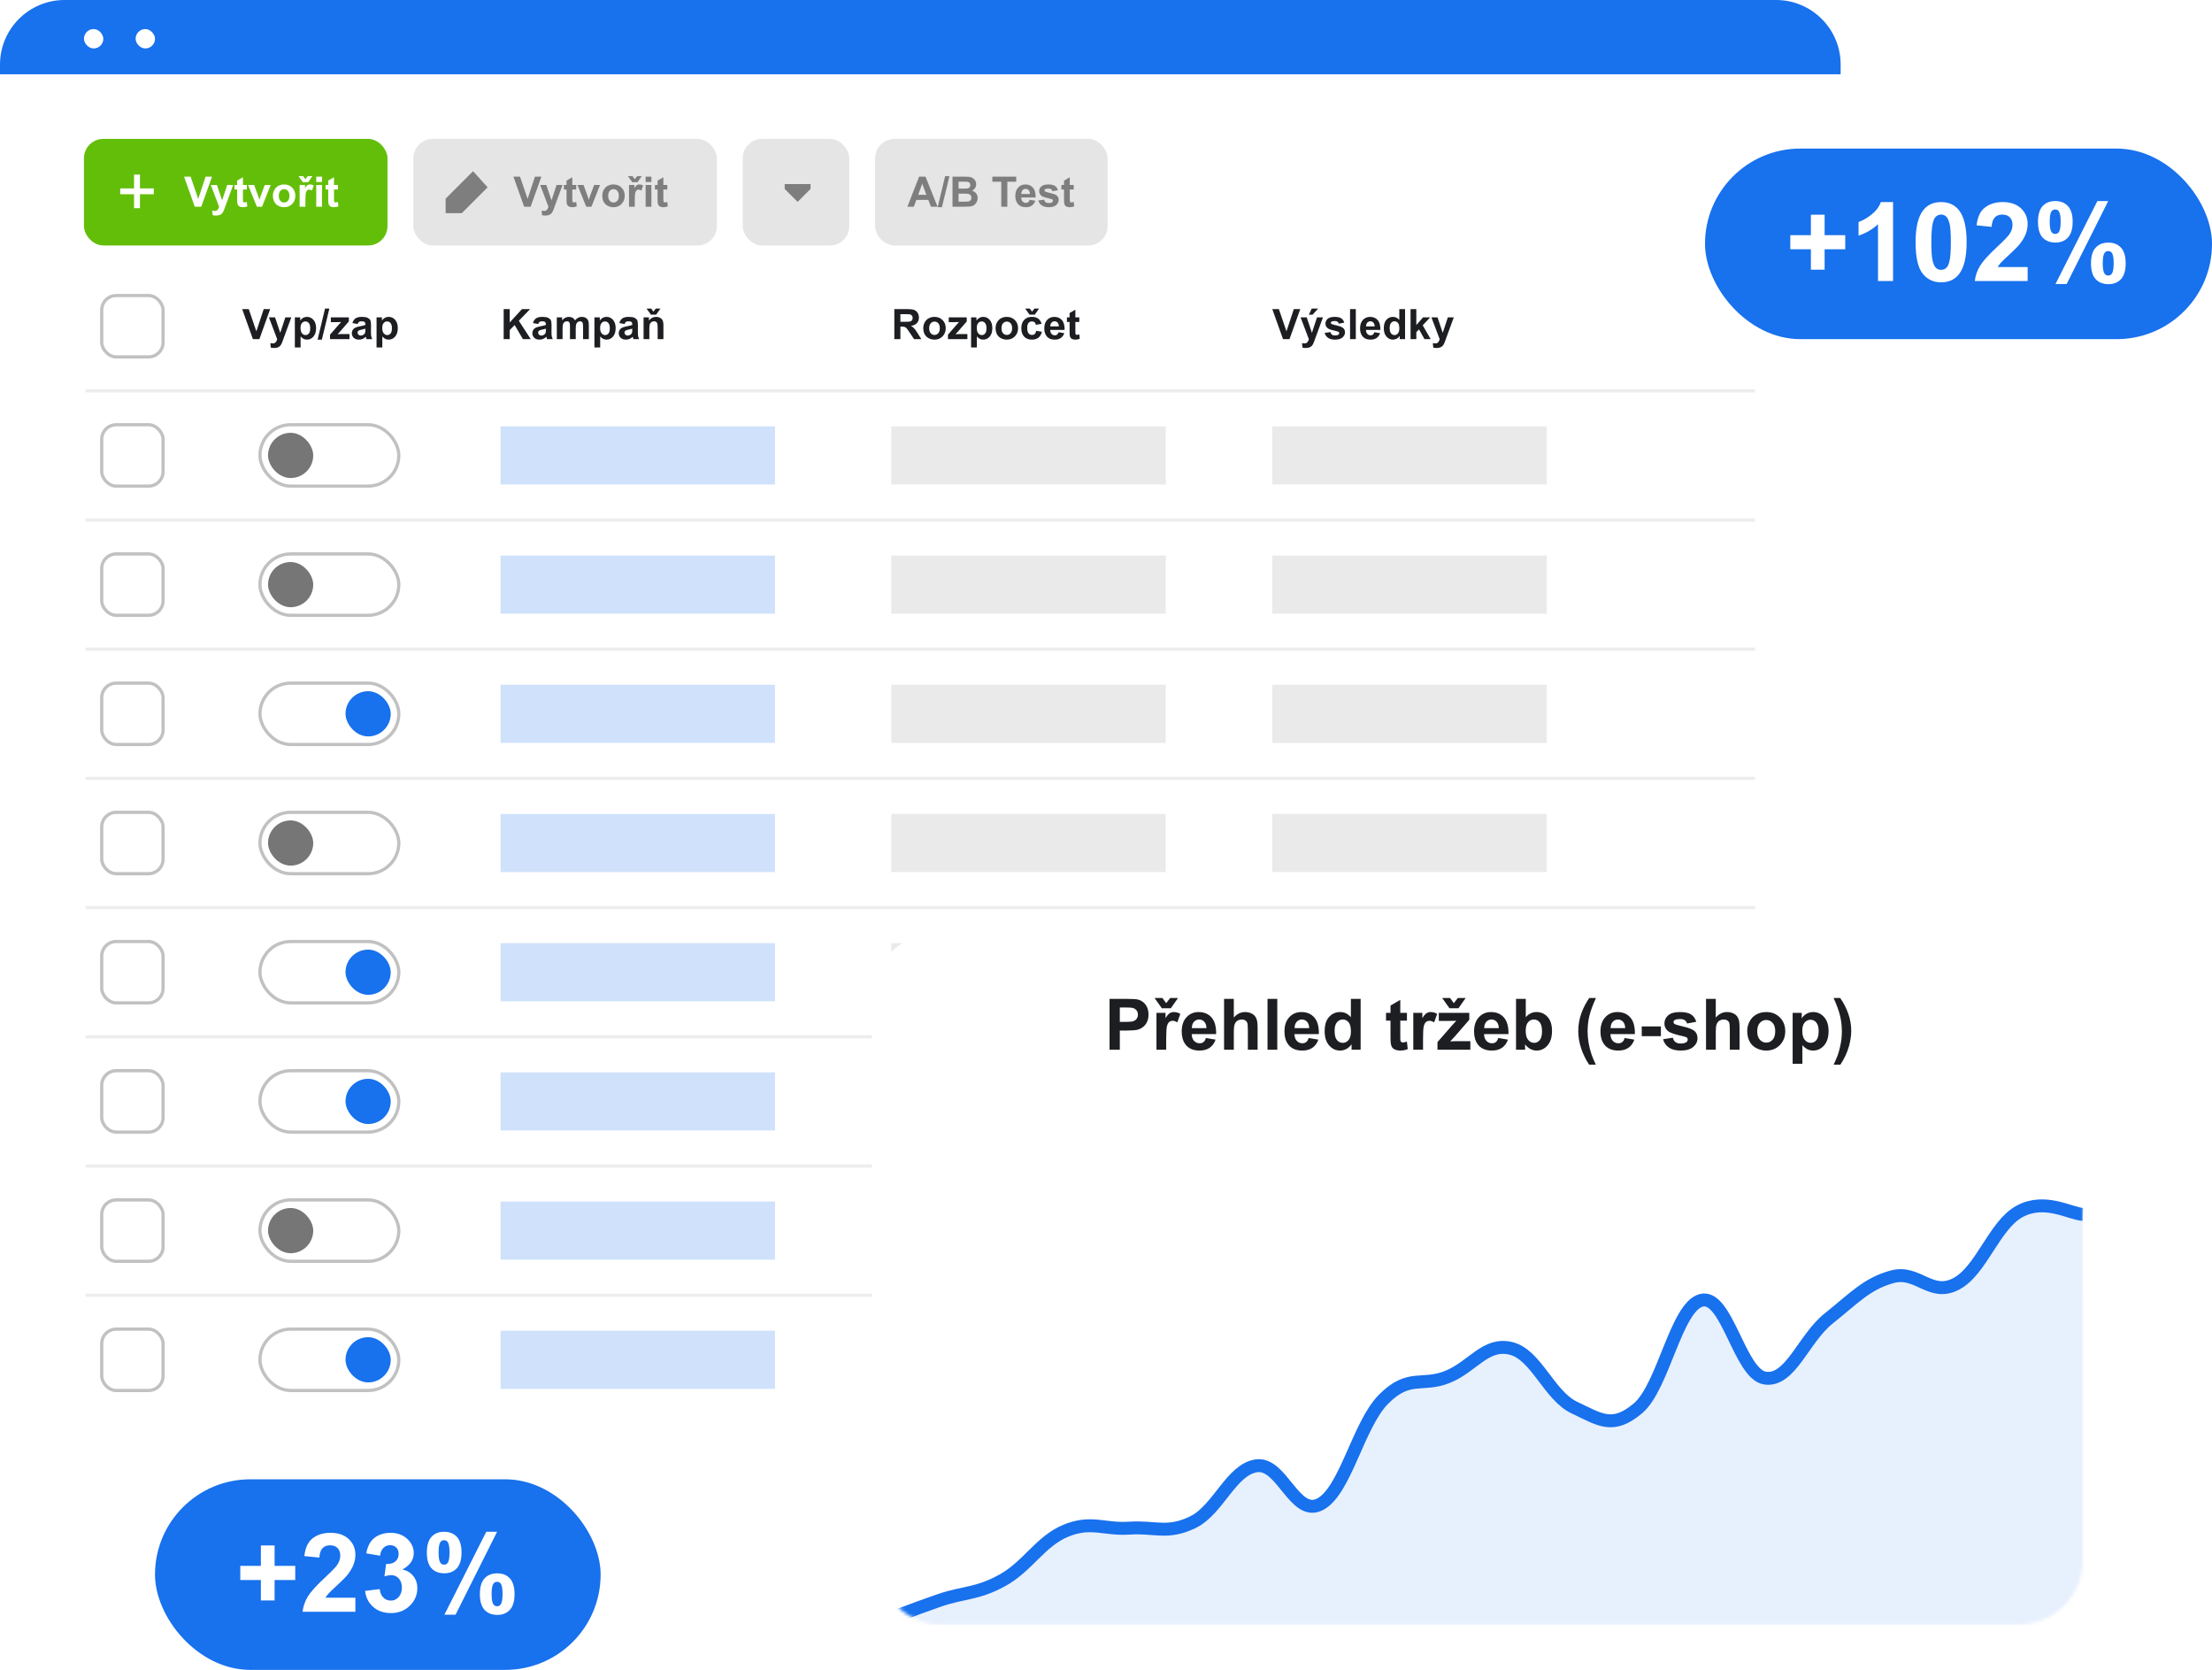<svg width="685" height="517" viewBox="0 0 685 517" fill="none" xmlns="http://www.w3.org/2000/svg">
<rect width="570" height="470" rx="20" fill="white"/>
<rect x="26" y="43" width="94" height="33" rx="6" fill="#63BE09"/>
<path d="M41.511 64.454V60.136H37.225V58.331H41.511V54.045H43.337V58.331H47.623V60.136H43.337V64.454H41.511Z" fill="white"/>
<path d="M60.32 64L56.994 54.694H59.031L61.386 61.581L63.665 54.694H65.658L62.326 64H60.32ZM65.277 57.259H67.175L68.788 62.045L70.362 57.259H72.209L69.829 63.746L69.403 64.92C69.247 65.314 69.097 65.614 68.953 65.822C68.813 66.029 68.65 66.196 68.464 66.323C68.282 66.454 68.055 66.556 67.785 66.628C67.518 66.7 67.216 66.736 66.877 66.736C66.534 66.736 66.198 66.7 65.868 66.628L65.709 65.231C65.988 65.287 66.24 65.314 66.464 65.314C66.879 65.314 67.186 65.191 67.385 64.946C67.584 64.705 67.736 64.396 67.842 64.019L65.277 57.259ZM76.449 57.259V58.681H75.231V61.398C75.231 61.948 75.241 62.269 75.262 62.362C75.288 62.451 75.341 62.525 75.421 62.584C75.505 62.644 75.607 62.673 75.726 62.673C75.891 62.673 76.13 62.616 76.443 62.502L76.595 63.886C76.18 64.064 75.711 64.152 75.186 64.152C74.864 64.152 74.575 64.099 74.316 63.994C74.058 63.884 73.868 63.744 73.745 63.575C73.627 63.401 73.544 63.169 73.498 62.877C73.46 62.669 73.44 62.25 73.44 61.62V58.681H72.622V57.259H73.44V55.919L75.231 54.878V57.259H76.449ZM79.54 64L76.824 57.259H78.696L79.966 60.699L80.334 61.848C80.431 61.556 80.493 61.364 80.518 61.27C80.577 61.08 80.641 60.89 80.709 60.699L81.991 57.259H83.825L81.147 64H79.54ZM84.511 60.534C84.511 59.942 84.657 59.368 84.949 58.814C85.241 58.26 85.653 57.836 86.186 57.544C86.724 57.252 87.323 57.106 87.983 57.106C89.003 57.106 89.838 57.439 90.49 58.103C91.142 58.763 91.468 59.599 91.468 60.61C91.468 61.63 91.138 62.477 90.478 63.149C89.822 63.818 88.994 64.152 87.996 64.152C87.378 64.152 86.787 64.013 86.225 63.733C85.666 63.454 85.241 63.046 84.949 62.508C84.657 61.967 84.511 61.309 84.511 60.534ZM86.339 60.629C86.339 61.298 86.498 61.81 86.815 62.166C87.132 62.521 87.524 62.699 87.989 62.699C88.455 62.699 88.844 62.521 89.157 62.166C89.475 61.81 89.633 61.294 89.633 60.617C89.633 59.956 89.475 59.449 89.157 59.093C88.844 58.738 88.455 58.56 87.989 58.56C87.524 58.56 87.132 58.738 86.815 59.093C86.498 59.449 86.339 59.961 86.339 60.629ZM94.578 64H92.794V57.259H94.451V58.217C94.735 57.764 94.989 57.466 95.213 57.322C95.441 57.178 95.7 57.106 95.987 57.106C96.394 57.106 96.785 57.219 97.162 57.443L96.609 58.998C96.309 58.803 96.03 58.706 95.772 58.706C95.522 58.706 95.31 58.776 95.137 58.916C94.963 59.051 94.826 59.298 94.724 59.658C94.627 60.018 94.578 60.771 94.578 61.918V64ZM92.445 54.536H93.886L94.572 55.481L95.308 54.536H96.743L95.429 56.408H93.778L92.445 54.536ZM97.936 56.345V54.694H99.72V56.345H97.936ZM97.936 64V57.259H99.72V64H97.936ZM104.646 57.259V58.681H103.427V61.398C103.427 61.948 103.437 62.269 103.458 62.362C103.484 62.451 103.537 62.525 103.617 62.584C103.702 62.644 103.803 62.673 103.922 62.673C104.087 62.673 104.326 62.616 104.639 62.502L104.792 63.886C104.377 64.064 103.907 64.152 103.382 64.152C103.061 64.152 102.771 64.099 102.513 63.994C102.255 63.884 102.064 63.744 101.941 63.575C101.823 63.401 101.74 63.169 101.694 62.877C101.656 62.669 101.637 62.25 101.637 61.62V58.681H100.818V57.259H101.637V55.919L103.427 54.878V57.259H104.646Z" fill="white"/>
<rect x="128" y="43" width="94" height="33" rx="6" fill="black" fill-opacity="0.102"/>
<path d="M151 58L146.5 53L138 61.5V66H143L151 58Z" fill="black" fill-opacity="0.451"/>
<path d="M162.32 64L158.994 54.694H161.031L163.386 61.581L165.665 54.694H167.658L164.326 64H162.32ZM167.277 57.259H169.175L170.788 62.045L172.362 57.259H174.209L171.829 63.746L171.403 64.92C171.247 65.314 171.097 65.614 170.953 65.822C170.813 66.029 170.65 66.196 170.464 66.323C170.282 66.454 170.056 66.556 169.785 66.628C169.518 66.7 169.215 66.736 168.877 66.736C168.534 66.736 168.198 66.7 167.868 66.628L167.709 65.231C167.988 65.287 168.24 65.314 168.464 65.314C168.879 65.314 169.186 65.191 169.385 64.946C169.584 64.705 169.736 64.396 169.842 64.019L167.277 57.259ZM178.449 57.259V58.681H177.23V61.398C177.23 61.948 177.241 62.269 177.262 62.362C177.288 62.451 177.34 62.525 177.421 62.584C177.506 62.644 177.607 62.673 177.726 62.673C177.891 62.673 178.13 62.616 178.443 62.502L178.595 63.886C178.181 64.064 177.711 64.152 177.186 64.152C176.864 64.152 176.575 64.099 176.316 63.994C176.058 63.884 175.868 63.744 175.745 63.575C175.627 63.401 175.544 63.169 175.498 62.877C175.459 62.669 175.44 62.25 175.44 61.62V58.681H174.622V57.259H175.44V55.919L177.23 54.878V57.259H178.449ZM181.541 64L178.824 57.259H180.696L181.966 60.699L182.334 61.848C182.431 61.556 182.493 61.364 182.518 61.27C182.577 61.08 182.641 60.89 182.708 60.699L183.991 57.259H185.825L183.146 64H181.541ZM186.511 60.534C186.511 59.942 186.657 59.368 186.949 58.814C187.241 58.26 187.653 57.836 188.187 57.544C188.724 57.252 189.323 57.106 189.983 57.106C191.003 57.106 191.839 57.439 192.49 58.103C193.142 58.763 193.468 59.599 193.468 60.61C193.468 61.63 193.138 62.477 192.478 63.149C191.822 63.818 190.994 64.152 189.996 64.152C189.378 64.152 188.787 64.013 188.225 63.733C187.666 63.454 187.241 63.046 186.949 62.508C186.657 61.967 186.511 61.309 186.511 60.534ZM188.339 60.629C188.339 61.298 188.498 61.81 188.815 62.166C189.132 62.521 189.524 62.699 189.989 62.699C190.455 62.699 190.844 62.521 191.157 62.166C191.475 61.81 191.633 61.294 191.633 60.617C191.633 59.956 191.475 59.449 191.157 59.093C190.844 58.738 190.455 58.56 189.989 58.56C189.524 58.56 189.132 58.738 188.815 59.093C188.498 59.449 188.339 59.961 188.339 60.629ZM196.578 64H194.794V57.259H196.451V58.217C196.735 57.764 196.989 57.466 197.213 57.322C197.441 57.178 197.7 57.106 197.987 57.106C198.394 57.106 198.785 57.219 199.162 57.443L198.609 58.998C198.309 58.803 198.03 58.706 197.771 58.706C197.522 58.706 197.31 58.776 197.137 58.916C196.963 59.051 196.826 59.298 196.724 59.658C196.627 60.018 196.578 60.771 196.578 61.918V64ZM194.445 54.536H195.886L196.572 55.481L197.308 54.536H198.743L197.429 56.408H195.778L194.445 54.536ZM199.936 56.345V54.694H201.72V56.345H199.936ZM199.936 64V57.259H201.72V64H199.936ZM206.646 57.259V58.681H205.427V61.398C205.427 61.948 205.437 62.269 205.458 62.362C205.484 62.451 205.537 62.525 205.617 62.584C205.702 62.644 205.803 62.673 205.922 62.673C206.087 62.673 206.326 62.616 206.639 62.502L206.792 63.886C206.377 64.064 205.907 64.152 205.382 64.152C205.061 64.152 204.771 64.099 204.513 63.994C204.255 63.884 204.064 63.744 203.941 63.575C203.823 63.401 203.74 63.169 203.694 62.877C203.656 62.669 203.637 62.25 203.637 61.62V58.681H202.818V57.259H203.637V55.919L205.427 54.878V57.259H206.646Z" fill="black" fill-opacity="0.451"/>
<rect x="271" y="43" width="72" height="33" rx="6" fill="black" fill-opacity="0.102"/>
<path d="M290.337 64H288.293L287.481 61.886H283.761L282.993 64H281L284.625 54.694H286.611L290.337 64ZM286.878 60.318L285.596 56.865L284.339 60.318H286.878ZM290.375 64.159L292.68 54.536H294.019L291.689 64.159H290.375ZM294.965 54.694H298.685C299.421 54.694 299.969 54.726 300.329 54.79C300.693 54.849 301.016 54.976 301.3 55.17C301.588 55.365 301.827 55.625 302.017 55.951C302.208 56.273 302.303 56.635 302.303 57.037C302.303 57.472 302.184 57.872 301.947 58.236C301.715 58.6 301.397 58.873 300.995 59.055C301.562 59.22 301.998 59.502 302.303 59.899C302.607 60.297 302.76 60.765 302.76 61.302C302.76 61.725 302.66 62.138 302.461 62.54C302.267 62.938 301.998 63.257 301.655 63.498C301.317 63.736 300.898 63.882 300.398 63.937C300.085 63.97 299.33 63.992 298.132 64H294.965V54.694ZM296.844 56.243V58.395H298.075C298.807 58.395 299.262 58.384 299.44 58.363C299.762 58.325 300.013 58.215 300.195 58.033C300.382 57.847 300.475 57.604 300.475 57.303C300.475 57.016 300.394 56.783 300.233 56.605C300.077 56.423 299.842 56.313 299.529 56.275C299.343 56.254 298.807 56.243 297.923 56.243H296.844ZM296.844 59.944V62.432H298.583C299.26 62.432 299.69 62.413 299.872 62.375C300.151 62.324 300.377 62.202 300.551 62.007C300.729 61.808 300.817 61.544 300.817 61.213C300.817 60.934 300.75 60.697 300.614 60.502C300.479 60.308 300.282 60.166 300.024 60.077C299.77 59.988 299.216 59.944 298.361 59.944H296.844ZM310.066 64V56.269H307.305V54.694H314.7V56.269H311.945V64H310.066ZM318.845 61.855L320.622 62.153C320.394 62.804 320.032 63.302 319.537 63.645C319.046 63.983 318.43 64.152 317.689 64.152C316.517 64.152 315.65 63.769 315.087 63.003C314.643 62.39 314.42 61.615 314.42 60.68C314.42 59.563 314.712 58.689 315.296 58.059C315.88 57.424 316.619 57.106 317.512 57.106C318.515 57.106 319.306 57.439 319.886 58.103C320.465 58.763 320.743 59.777 320.717 61.144H316.249C316.261 61.672 316.405 62.085 316.68 62.381C316.955 62.673 317.298 62.819 317.708 62.819C317.988 62.819 318.223 62.743 318.413 62.591C318.604 62.438 318.747 62.193 318.845 61.855ZM318.946 60.052C318.934 59.535 318.8 59.144 318.546 58.877C318.292 58.607 317.984 58.471 317.62 58.471C317.23 58.471 316.909 58.613 316.655 58.897C316.401 59.18 316.276 59.565 316.28 60.052H318.946ZM321.549 62.077L323.339 61.804C323.415 62.151 323.569 62.415 323.802 62.597C324.035 62.775 324.361 62.864 324.78 62.864C325.241 62.864 325.588 62.779 325.821 62.61C325.977 62.491 326.056 62.333 326.056 62.134C326.056 61.998 326.013 61.886 325.929 61.797C325.84 61.713 325.641 61.634 325.332 61.562C323.893 61.245 322.981 60.955 322.596 60.693C322.063 60.329 321.796 59.823 321.796 59.176C321.796 58.592 322.027 58.101 322.488 57.703C322.95 57.305 323.665 57.106 324.634 57.106C325.556 57.106 326.242 57.257 326.69 57.557C327.139 57.858 327.448 58.302 327.617 58.89L325.935 59.201C325.863 58.939 325.726 58.738 325.522 58.598C325.324 58.459 325.038 58.389 324.666 58.389C324.196 58.389 323.859 58.454 323.656 58.585C323.521 58.678 323.453 58.799 323.453 58.947C323.453 59.074 323.512 59.182 323.631 59.271C323.792 59.389 324.346 59.557 325.294 59.773C326.246 59.988 326.91 60.253 327.287 60.566C327.66 60.883 327.846 61.325 327.846 61.893C327.846 62.51 327.588 63.041 327.071 63.486C326.555 63.93 325.791 64.152 324.78 64.152C323.861 64.152 323.134 63.966 322.596 63.594C322.063 63.221 321.714 62.716 321.549 62.077ZM332.505 57.259V58.681H331.286V61.398C331.286 61.948 331.297 62.269 331.318 62.362C331.343 62.451 331.396 62.525 331.477 62.584C331.561 62.644 331.663 62.673 331.781 62.673C331.946 62.673 332.185 62.616 332.499 62.502L332.651 63.886C332.236 64.064 331.766 64.152 331.242 64.152C330.92 64.152 330.63 64.099 330.372 63.994C330.114 63.884 329.924 63.744 329.801 63.575C329.682 63.401 329.6 63.169 329.553 62.877C329.515 62.669 329.496 62.25 329.496 61.62V58.681H328.677V57.259H329.496V55.919L331.286 54.878V57.259H332.505Z" fill="black" fill-opacity="0.451"/>
<path d="M78.32 105L74.994 95.694H77.031L79.386 102.582L81.665 95.694H83.658L80.326 105H78.32ZM83.277 98.259H85.175L86.788 103.045L88.362 98.259H90.209L87.829 104.746L87.403 105.92C87.247 106.314 87.097 106.614 86.953 106.822C86.813 107.029 86.65 107.196 86.464 107.323C86.282 107.454 86.055 107.556 85.785 107.628C85.518 107.7 85.216 107.736 84.877 107.736C84.534 107.736 84.198 107.7 83.868 107.628L83.709 106.231C83.988 106.286 84.24 106.314 84.464 106.314C84.879 106.314 85.186 106.191 85.385 105.946C85.584 105.705 85.736 105.396 85.842 105.019L83.277 98.259ZM91.307 98.259H92.97V99.249C93.186 98.91 93.478 98.635 93.846 98.424C94.214 98.212 94.623 98.106 95.071 98.106C95.854 98.106 96.519 98.413 97.064 99.027C97.61 99.641 97.883 100.495 97.883 101.591C97.883 102.717 97.608 103.593 97.058 104.219C96.508 104.841 95.841 105.152 95.059 105.152C94.686 105.152 94.348 105.078 94.043 104.93C93.743 104.782 93.425 104.528 93.091 104.168V107.564H91.307V98.259ZM93.072 101.515C93.072 102.273 93.222 102.833 93.522 103.197C93.823 103.557 94.189 103.737 94.621 103.737C95.035 103.737 95.38 103.572 95.655 103.242C95.93 102.907 96.068 102.361 96.068 101.604C96.068 100.897 95.926 100.373 95.643 100.03C95.359 99.687 95.008 99.516 94.589 99.516C94.153 99.516 93.791 99.685 93.503 100.023C93.216 100.358 93.072 100.855 93.072 101.515ZM98.353 105.159L100.657 95.536H101.997L99.667 105.159H98.353ZM102.206 105V103.61L104.732 100.709C105.147 100.235 105.454 99.899 105.653 99.7C105.445 99.712 105.173 99.721 104.834 99.725L102.454 99.738V98.259H108.027V99.522L105.45 102.493L104.542 103.477C105.037 103.447 105.344 103.432 105.462 103.432H108.224V105H102.206ZM110.756 100.315L109.138 100.023C109.32 99.372 109.633 98.889 110.077 98.576C110.521 98.263 111.182 98.106 112.058 98.106C112.853 98.106 113.446 98.202 113.835 98.392C114.224 98.578 114.497 98.817 114.654 99.109C114.815 99.397 114.895 99.928 114.895 100.703L114.876 102.785C114.876 103.377 114.903 103.815 114.958 104.099C115.018 104.378 115.126 104.678 115.282 105H113.518C113.471 104.882 113.414 104.706 113.346 104.473C113.317 104.367 113.295 104.298 113.283 104.264C112.978 104.56 112.652 104.782 112.305 104.93C111.958 105.078 111.588 105.152 111.194 105.152C110.5 105.152 109.952 104.964 109.55 104.587C109.153 104.211 108.954 103.735 108.954 103.159C108.954 102.778 109.045 102.44 109.227 102.144C109.409 101.843 109.662 101.615 109.988 101.458C110.318 101.297 110.792 101.158 111.41 101.039C112.244 100.882 112.821 100.736 113.143 100.601V100.423C113.143 100.081 113.058 99.837 112.889 99.693C112.72 99.545 112.4 99.471 111.931 99.471C111.613 99.471 111.366 99.535 111.188 99.662C111.01 99.784 110.866 100.002 110.756 100.315ZM113.143 101.763C112.915 101.839 112.553 101.93 112.058 102.036C111.562 102.141 111.239 102.245 111.086 102.347C110.854 102.512 110.737 102.721 110.737 102.975C110.737 103.225 110.83 103.441 111.017 103.623C111.203 103.805 111.44 103.896 111.728 103.896C112.049 103.896 112.356 103.79 112.648 103.578C112.864 103.417 113.006 103.221 113.073 102.988C113.12 102.835 113.143 102.546 113.143 102.118V101.763ZM116.609 98.259H118.272V99.249C118.488 98.91 118.78 98.635 119.148 98.424C119.516 98.212 119.924 98.106 120.373 98.106C121.156 98.106 121.82 98.413 122.366 99.027C122.912 99.641 123.185 100.495 123.185 101.591C123.185 102.717 122.91 103.593 122.36 104.219C121.81 104.841 121.143 105.152 120.36 105.152C119.988 105.152 119.649 105.078 119.345 104.93C119.044 104.782 118.727 104.528 118.393 104.168V107.564H116.609V98.259ZM118.374 101.515C118.374 102.273 118.524 102.833 118.824 103.197C119.125 103.557 119.491 103.737 119.922 103.737C120.337 103.737 120.682 103.572 120.957 103.242C121.232 102.907 121.37 102.361 121.37 101.604C121.37 100.897 121.228 100.373 120.944 100.03C120.661 99.687 120.31 99.516 119.891 99.516C119.455 99.516 119.093 99.685 118.805 100.023C118.517 100.358 118.374 100.855 118.374 101.515Z" fill="#1C1E21"/>
<path d="M155.971 105V95.694H157.85V99.827L161.646 95.694H164.172L160.668 99.319L164.363 105H161.932L159.374 100.633L157.85 102.188V105H155.971ZM166.661 100.315L165.042 100.023C165.224 99.372 165.537 98.889 165.981 98.576C166.426 98.263 167.086 98.106 167.962 98.106C168.757 98.106 169.35 98.202 169.739 98.392C170.129 98.578 170.402 98.817 170.558 99.109C170.719 99.397 170.799 99.928 170.799 100.703L170.78 102.785C170.78 103.377 170.808 103.815 170.863 104.099C170.922 104.378 171.03 104.678 171.187 105H169.422C169.375 104.882 169.318 104.706 169.25 104.473C169.221 104.367 169.2 104.298 169.187 104.264C168.882 104.56 168.556 104.782 168.209 104.93C167.862 105.078 167.492 105.152 167.099 105.152C166.405 105.152 165.857 104.964 165.455 104.587C165.057 104.211 164.858 103.735 164.858 103.159C164.858 102.778 164.949 102.44 165.131 102.144C165.313 101.843 165.567 101.615 165.893 101.458C166.223 101.297 166.697 101.158 167.314 101.039C168.148 100.882 168.726 100.736 169.047 100.601V100.423C169.047 100.081 168.963 99.837 168.793 99.693C168.624 99.545 168.305 99.471 167.835 99.471C167.518 99.471 167.27 99.535 167.092 99.662C166.915 99.784 166.771 100.002 166.661 100.315ZM169.047 101.763C168.819 101.839 168.457 101.93 167.962 102.036C167.467 102.141 167.143 102.245 166.991 102.347C166.758 102.512 166.642 102.721 166.642 102.975C166.642 103.225 166.735 103.441 166.921 103.623C167.107 103.805 167.344 103.896 167.632 103.896C167.953 103.896 168.26 103.79 168.552 103.578C168.768 103.417 168.91 103.221 168.978 102.988C169.024 102.835 169.047 102.546 169.047 102.118V101.763ZM172.431 98.259H174.075V99.179C174.663 98.464 175.363 98.106 176.176 98.106C176.607 98.106 176.982 98.195 177.299 98.373C177.617 98.551 177.877 98.82 178.08 99.179C178.376 98.82 178.696 98.551 179.039 98.373C179.381 98.195 179.747 98.106 180.137 98.106C180.632 98.106 181.051 98.208 181.394 98.411C181.736 98.61 181.992 98.904 182.162 99.293C182.284 99.581 182.346 100.047 182.346 100.69V105H180.562V101.147C180.562 100.478 180.501 100.047 180.378 99.852C180.213 99.598 179.959 99.471 179.616 99.471C179.367 99.471 179.132 99.547 178.912 99.7C178.692 99.852 178.533 100.076 178.436 100.373C178.338 100.665 178.29 101.128 178.29 101.763V105H176.506V101.306C176.506 100.65 176.474 100.227 176.411 100.036C176.347 99.846 176.248 99.704 176.112 99.611C175.981 99.518 175.801 99.471 175.573 99.471C175.298 99.471 175.05 99.545 174.83 99.693C174.61 99.841 174.451 100.055 174.354 100.334C174.261 100.614 174.214 101.077 174.214 101.725V105H172.431V98.259ZM184.079 98.259H185.742V99.249C185.958 98.91 186.25 98.635 186.618 98.424C186.986 98.212 187.394 98.106 187.843 98.106C188.626 98.106 189.29 98.413 189.836 99.027C190.382 99.641 190.655 100.495 190.655 101.591C190.655 102.717 190.38 103.593 189.83 104.219C189.279 104.841 188.613 105.152 187.83 105.152C187.458 105.152 187.119 105.078 186.814 104.93C186.514 104.782 186.197 104.528 185.862 104.168V107.564H184.079V98.259ZM185.843 101.515C185.843 102.273 185.993 102.833 186.294 103.197C186.594 103.557 186.96 103.737 187.392 103.737C187.807 103.737 188.152 103.572 188.427 103.242C188.702 102.907 188.839 102.361 188.839 101.604C188.839 100.897 188.698 100.373 188.414 100.03C188.131 99.687 187.779 99.516 187.36 99.516C186.924 99.516 186.563 99.685 186.275 100.023C185.987 100.358 185.843 100.855 185.843 101.515ZM193.41 100.315L191.791 100.023C191.973 99.372 192.286 98.889 192.73 98.576C193.175 98.263 193.835 98.106 194.711 98.106C195.507 98.106 196.099 98.202 196.488 98.392C196.878 98.578 197.151 98.817 197.307 99.109C197.468 99.397 197.548 99.928 197.548 100.703L197.529 102.785C197.529 103.377 197.557 103.815 197.612 104.099C197.671 104.378 197.779 104.678 197.936 105H196.171C196.124 104.882 196.067 104.706 196 104.473C195.97 104.367 195.949 104.298 195.936 104.264C195.631 104.56 195.306 104.782 194.958 104.93C194.611 105.078 194.241 105.152 193.848 105.152C193.154 105.152 192.606 104.964 192.204 104.587C191.806 104.211 191.607 103.735 191.607 103.159C191.607 102.778 191.698 102.44 191.88 102.144C192.062 101.843 192.316 101.615 192.642 101.458C192.972 101.297 193.446 101.158 194.063 101.039C194.897 100.882 195.475 100.736 195.796 100.601V100.423C195.796 100.081 195.712 99.837 195.542 99.693C195.373 99.545 195.054 99.471 194.584 99.471C194.267 99.471 194.019 99.535 193.841 99.662C193.664 99.784 193.52 100.002 193.41 100.315ZM195.796 101.763C195.568 101.839 195.206 101.93 194.711 102.036C194.216 102.141 193.892 102.245 193.74 102.347C193.507 102.512 193.391 102.721 193.391 102.975C193.391 103.225 193.484 103.441 193.67 103.623C193.856 103.805 194.093 103.896 194.381 103.896C194.702 103.896 195.009 103.79 195.301 103.578C195.517 103.417 195.659 103.221 195.727 102.988C195.773 102.835 195.796 102.546 195.796 102.118V101.763ZM205.445 105H203.661V101.56C203.661 100.832 203.623 100.362 203.547 100.15C203.471 99.935 203.346 99.767 203.172 99.649C203.003 99.53 202.798 99.471 202.557 99.471C202.248 99.471 201.971 99.556 201.725 99.725C201.48 99.894 201.31 100.119 201.217 100.398C201.128 100.677 201.084 101.194 201.084 101.947V105H199.3V98.259H200.957V99.249C201.545 98.487 202.286 98.106 203.179 98.106C203.572 98.106 203.932 98.178 204.258 98.322C204.584 98.462 204.829 98.642 204.994 98.862C205.163 99.082 205.28 99.332 205.343 99.611C205.411 99.89 205.445 100.29 205.445 100.811V105ZM200.221 95.536H201.662L202.347 96.481L203.083 95.536H204.518L203.204 97.408H201.554L200.221 95.536Z" fill="#1C1E21"/>
<path d="M276.952 105V95.694H280.907C281.901 95.694 282.623 95.779 283.071 95.948C283.524 96.113 283.886 96.409 284.157 96.837C284.428 97.264 284.563 97.753 284.563 98.303C284.563 99.001 284.358 99.579 283.947 100.036C283.537 100.489 282.923 100.775 282.106 100.893C282.513 101.13 282.847 101.39 283.109 101.674C283.376 101.957 283.734 102.461 284.182 103.185L285.318 105H283.071L281.713 102.975C281.23 102.251 280.9 101.797 280.723 101.61C280.545 101.42 280.357 101.291 280.158 101.223C279.959 101.151 279.644 101.115 279.212 101.115H278.831V105H276.952ZM278.831 99.63H280.221C281.123 99.63 281.685 99.592 281.91 99.516C282.134 99.439 282.31 99.308 282.437 99.122C282.563 98.936 282.627 98.703 282.627 98.424C282.627 98.111 282.542 97.859 282.373 97.668C282.208 97.474 281.973 97.351 281.668 97.3C281.516 97.279 281.059 97.269 280.297 97.269H278.831V99.63ZM285.915 101.534C285.915 100.942 286.061 100.368 286.353 99.814C286.645 99.26 287.058 98.836 287.591 98.544C288.128 98.252 288.727 98.106 289.387 98.106C290.407 98.106 291.243 98.439 291.895 99.103C292.546 99.763 292.872 100.599 292.872 101.61C292.872 102.63 292.542 103.477 291.882 104.149C291.226 104.818 290.399 105.152 289.4 105.152C288.782 105.152 288.192 105.013 287.629 104.733C287.07 104.454 286.645 104.046 286.353 103.508C286.061 102.967 285.915 102.309 285.915 101.534ZM287.743 101.629C287.743 102.298 287.902 102.81 288.219 103.166C288.537 103.521 288.928 103.699 289.394 103.699C289.859 103.699 290.248 103.521 290.562 103.166C290.879 102.81 291.038 102.294 291.038 101.617C291.038 100.957 290.879 100.449 290.562 100.093C290.248 99.738 289.859 99.56 289.394 99.56C288.928 99.56 288.537 99.738 288.219 100.093C287.902 100.449 287.743 100.961 287.743 101.629ZM293.558 105V103.61L296.084 100.709C296.499 100.235 296.806 99.899 297.004 99.7C296.797 99.712 296.524 99.721 296.186 99.725L293.805 99.738V98.259H299.378V99.522L296.801 102.493L295.894 103.477C296.389 103.447 296.695 103.432 296.814 103.432H299.575V105H293.558ZM300.724 98.259H302.387V99.249C302.603 98.91 302.895 98.635 303.263 98.424C303.631 98.212 304.04 98.106 304.488 98.106C305.271 98.106 305.936 98.413 306.481 99.027C307.027 99.641 307.3 100.495 307.3 101.591C307.3 102.717 307.025 103.593 306.475 104.219C305.925 104.841 305.258 105.152 304.476 105.152C304.103 105.152 303.765 105.078 303.46 104.93C303.16 104.782 302.842 104.528 302.508 104.168V107.564H300.724V98.259ZM302.489 101.515C302.489 102.273 302.639 102.833 302.939 103.197C303.24 103.557 303.606 103.737 304.038 103.737C304.452 103.737 304.797 103.572 305.072 103.242C305.347 102.907 305.485 102.361 305.485 101.604C305.485 100.897 305.343 100.373 305.06 100.03C304.776 99.687 304.425 99.516 304.006 99.516C303.57 99.516 303.208 99.685 302.92 100.023C302.633 100.358 302.489 100.855 302.489 101.515ZM308.31 101.534C308.31 100.942 308.456 100.368 308.748 99.814C309.04 99.26 309.452 98.836 309.985 98.544C310.523 98.252 311.122 98.106 311.782 98.106C312.802 98.106 313.637 98.439 314.289 99.103C314.941 99.763 315.267 100.599 315.267 101.61C315.267 102.63 314.937 103.477 314.276 104.149C313.62 104.818 312.793 105.152 311.794 105.152C311.177 105.152 310.586 105.013 310.023 104.733C309.465 104.454 309.04 104.046 308.748 103.508C308.456 102.967 308.31 102.309 308.31 101.534ZM310.138 101.629C310.138 102.298 310.296 102.81 310.614 103.166C310.931 103.521 311.323 103.699 311.788 103.699C312.254 103.699 312.643 103.521 312.956 103.166C313.273 102.81 313.432 102.294 313.432 101.617C313.432 100.957 313.273 100.449 312.956 100.093C312.643 99.738 312.254 99.56 311.788 99.56C311.323 99.56 310.931 99.738 310.614 100.093C310.296 100.449 310.138 100.961 310.138 101.629ZM322.547 100.252L320.789 100.569C320.73 100.218 320.594 99.954 320.383 99.776C320.175 99.598 319.905 99.509 319.57 99.509C319.126 99.509 318.771 99.664 318.504 99.973C318.242 100.277 318.11 100.789 318.11 101.509C318.11 102.309 318.244 102.874 318.51 103.204C318.781 103.534 319.143 103.699 319.596 103.699C319.934 103.699 320.211 103.604 320.427 103.413C320.643 103.218 320.795 102.886 320.884 102.417L322.636 102.715C322.454 103.519 322.105 104.126 321.589 104.537C321.073 104.947 320.381 105.152 319.513 105.152C318.527 105.152 317.74 104.841 317.152 104.219C316.568 103.597 316.276 102.736 316.276 101.636C316.276 100.523 316.57 99.657 317.158 99.04C317.746 98.418 318.542 98.106 319.545 98.106C320.366 98.106 321.018 98.284 321.5 98.64C321.987 98.991 322.336 99.528 322.547 100.252ZM317.476 95.536H318.917L319.602 96.481L320.338 95.536H321.773L320.459 97.408H318.809L317.476 95.536ZM327.81 102.854L329.587 103.153C329.358 103.805 328.997 104.302 328.501 104.645C328.011 104.983 327.395 105.152 326.654 105.152C325.482 105.152 324.615 104.769 324.052 104.003C323.607 103.39 323.385 102.615 323.385 101.68C323.385 100.563 323.677 99.689 324.261 99.059C324.845 98.424 325.584 98.106 326.477 98.106C327.479 98.106 328.271 98.439 328.851 99.103C329.43 99.763 329.708 100.777 329.682 102.144H325.213C325.226 102.673 325.37 103.085 325.645 103.381C325.92 103.673 326.263 103.819 326.673 103.819C326.953 103.819 327.188 103.743 327.378 103.591C327.568 103.438 327.712 103.193 327.81 102.854ZM327.911 101.052C327.898 100.535 327.765 100.144 327.511 99.877C327.257 99.607 326.948 99.471 326.584 99.471C326.195 99.471 325.874 99.613 325.62 99.897C325.366 100.18 325.241 100.565 325.245 101.052H327.911ZM334.233 98.259V99.681H333.015V102.397C333.015 102.948 333.025 103.269 333.046 103.362C333.072 103.451 333.125 103.525 333.205 103.584C333.29 103.644 333.391 103.673 333.51 103.673C333.675 103.673 333.914 103.616 334.227 103.502L334.379 104.886C333.965 105.063 333.495 105.152 332.97 105.152C332.649 105.152 332.359 105.099 332.101 104.994C331.842 104.884 331.652 104.744 331.529 104.575C331.411 104.401 331.328 104.168 331.282 103.876C331.244 103.669 331.225 103.25 331.225 102.62V99.681H330.406V98.259H331.225V96.919L333.015 95.878V98.259H334.233Z" fill="#1C1E21"/>
<path d="M397.32 105L393.994 95.694H396.031L398.386 102.582L400.665 95.694H402.658L399.326 105H397.32ZM402.76 98.259H404.658L406.27 103.045L407.844 98.259H409.691L407.311 104.746L406.886 105.92C406.729 106.314 406.579 106.614 406.435 106.822C406.295 107.029 406.132 107.196 405.946 107.323C405.764 107.454 405.538 107.556 405.267 107.628C405 107.7 404.698 107.736 404.359 107.736C404.017 107.736 403.68 107.7 403.35 107.628L403.191 106.231C403.471 106.286 403.722 106.314 403.947 106.314C404.361 106.314 404.668 106.191 404.867 105.946C405.066 105.705 405.218 105.396 405.324 105.019L402.76 98.259ZM405.324 97.434L406.2 95.536H408.2L406.454 97.434H405.324ZM410.212 103.077L412.002 102.804C412.078 103.151 412.233 103.415 412.465 103.597C412.698 103.775 413.024 103.864 413.443 103.864C413.904 103.864 414.251 103.779 414.484 103.61C414.64 103.491 414.719 103.333 414.719 103.134C414.719 102.998 414.676 102.886 414.592 102.797C414.503 102.713 414.304 102.634 413.995 102.562C412.556 102.245 411.644 101.955 411.259 101.693C410.726 101.329 410.459 100.823 410.459 100.176C410.459 99.592 410.69 99.101 411.151 98.703C411.613 98.305 412.328 98.106 413.297 98.106C414.219 98.106 414.905 98.257 415.354 98.557C415.802 98.858 416.111 99.302 416.28 99.89L414.598 100.201C414.526 99.939 414.389 99.738 414.186 99.598C413.987 99.459 413.701 99.389 413.329 99.389C412.859 99.389 412.522 99.454 412.319 99.585C412.184 99.678 412.116 99.799 412.116 99.947C412.116 100.074 412.175 100.182 412.294 100.271C412.455 100.389 413.009 100.557 413.957 100.772C414.909 100.988 415.574 101.253 415.95 101.566C416.323 101.883 416.509 102.326 416.509 102.893C416.509 103.51 416.251 104.042 415.734 104.486C415.218 104.93 414.454 105.152 413.443 105.152C412.525 105.152 411.797 104.966 411.259 104.594C410.726 104.221 410.377 103.716 410.212 103.077ZM418.077 105V95.694H419.86V105H418.077ZM425.599 102.854L427.376 103.153C427.147 103.805 426.786 104.302 426.291 104.645C425.8 104.983 425.184 105.152 424.443 105.152C423.271 105.152 422.404 104.769 421.841 104.003C421.396 103.39 421.174 102.615 421.174 101.68C421.174 100.563 421.466 99.689 422.05 99.059C422.634 98.424 423.373 98.106 424.266 98.106C425.269 98.106 426.06 98.439 426.64 99.103C427.219 99.763 427.497 100.777 427.471 102.144H423.002C423.015 102.673 423.159 103.085 423.434 103.381C423.709 103.673 424.052 103.819 424.462 103.819C424.742 103.819 424.977 103.743 425.167 103.591C425.357 103.438 425.501 103.193 425.599 102.854ZM425.7 101.052C425.688 100.535 425.554 100.144 425.3 99.877C425.046 99.607 424.737 99.471 424.374 99.471C423.984 99.471 423.663 99.613 423.409 99.897C423.155 100.18 423.03 100.565 423.034 101.052H425.7ZM435.114 105H433.457V104.01C433.182 104.395 432.856 104.683 432.479 104.873C432.107 105.059 431.73 105.152 431.35 105.152C430.575 105.152 429.911 104.841 429.356 104.219C428.806 103.593 428.531 102.721 428.531 101.604C428.531 100.461 428.8 99.594 429.337 99.001C429.875 98.405 430.554 98.106 431.375 98.106C432.128 98.106 432.78 98.42 433.33 99.046V95.694H435.114V105ZM430.353 101.483C430.353 102.203 430.452 102.723 430.651 103.045C430.939 103.51 431.341 103.743 431.857 103.743C432.268 103.743 432.617 103.57 432.905 103.223C433.193 102.871 433.336 102.349 433.336 101.655C433.336 100.88 433.197 100.324 432.917 99.985C432.638 99.643 432.281 99.471 431.845 99.471C431.422 99.471 431.066 99.641 430.778 99.979C430.495 100.313 430.353 100.815 430.353 101.483ZM436.815 105V95.694H438.599V100.633L440.687 98.259H442.883L440.579 100.722L443.048 105H441.125L439.43 101.972L438.599 102.842V105H436.815ZM443.271 98.259H445.168L446.781 103.045L448.355 98.259H450.202L447.822 104.746L447.396 105.92C447.24 106.314 447.09 106.614 446.946 106.822C446.806 107.029 446.643 107.196 446.457 107.323C446.275 107.454 446.049 107.556 445.778 107.628C445.511 107.7 445.209 107.736 444.87 107.736C444.527 107.736 444.191 107.7 443.861 107.628L443.702 106.231C443.981 106.286 444.233 106.314 444.458 106.314C444.872 106.314 445.179 106.191 445.378 105.946C445.577 105.705 445.729 105.396 445.835 105.019L443.271 98.259Z" fill="#1C1E21"/>
<rect x="230" y="43" width="33" height="33" rx="6" fill="black" fill-opacity="0.102"/>
<path d="M0 20C0 8.954 8.954 0 20 0H550C561.046 0 570 8.954 570 20V23H0V20Z" fill="#1871ED"/>
<rect x="26" y="9" width="6" height="6" rx="3" fill="white"/>
<rect x="42" y="9" width="6" height="6" rx="3" fill="white"/>
<path d="M251 58.5V57H243V58.5L247 62.5L251 58.5Z" fill="black" fill-opacity="0.451"/>
<rect x="31.5" y="91.5" width="19" height="19" rx="4.5" stroke="#C1C1C1"/>
<rect x="31.5" y="131.5" width="19" height="19" rx="4.5" stroke="#C1C1C1"/>
<rect x="31.5" y="171.5" width="19" height="19" rx="4.5" stroke="#C1C1C1"/>
<rect x="31.5" y="211.5" width="19" height="19" rx="4.5" stroke="#C1C1C1"/>
<rect x="31.5" y="251.5" width="19" height="19" rx="4.5" stroke="#C1C1C1"/>
<rect x="31.5" y="291.5" width="19" height="19" rx="4.5" stroke="#C1C1C1"/>
<rect x="31.5" y="331.5" width="19" height="19" rx="4.5" stroke="#C1C1C1"/>
<rect x="31.5" y="371.5" width="19" height="19" rx="4.5" stroke="#C1C1C1"/>
<rect x="31.5" y="411.5" width="19" height="19" rx="4.5" stroke="#C1C1C1"/>
<rect x="80.5" y="131.5" width="43" height="19" rx="9.5" stroke="#C1C1C1"/>
<rect x="80.5" y="171.5" width="43" height="19" rx="9.5" stroke="#C1C1C1"/>
<rect x="80.5" y="211.5" width="43" height="19" rx="9.5" stroke="#C1C1C1"/>
<rect x="80.5" y="251.5" width="43" height="19" rx="9.5" stroke="#C1C1C1"/>
<rect x="80.5" y="291.5" width="43" height="19" rx="9.5" stroke="#C1C1C1"/>
<rect x="80.5" y="331.5" width="43" height="19" rx="9.5" stroke="#C1C1C1"/>
<rect x="80.5" y="371.5" width="43" height="19" rx="9.5" stroke="#C1C1C1"/>
<rect x="80.5" y="411.5" width="43" height="19" rx="9.5" stroke="#C1C1C1"/>
<path d="M26.5 121H543.5" stroke="#C1C1C1" stroke-opacity="0.3"/>
<path d="M26.5 161H543.5" stroke="#C1C1C1" stroke-opacity="0.3"/>
<path d="M26.5 201H543.5" stroke="#C1C1C1" stroke-opacity="0.3"/>
<path d="M26.5 241H543.5" stroke="#C1C1C1" stroke-opacity="0.3"/>
<path d="M26.5 281H543.5" stroke="#C1C1C1" stroke-opacity="0.3"/>
<path d="M26.5 321H543.5" stroke="#C1C1C1" stroke-opacity="0.3"/>
<path d="M26.5 361H543.5" stroke="#C1C1C1" stroke-opacity="0.3"/>
<path d="M26.5 401H543.5" stroke="#C1C1C1" stroke-opacity="0.3"/>
<rect x="155" y="132" width="85" height="18" fill="#1871ED" fill-opacity="0.2"/>
<rect x="155" y="172" width="85" height="18" fill="#1871ED" fill-opacity="0.2"/>
<rect x="155" y="212" width="85" height="18" fill="#1871ED" fill-opacity="0.2"/>
<rect x="155" y="252" width="85" height="18" fill="#1871ED" fill-opacity="0.2"/>
<rect x="155" y="292" width="85" height="18" fill="#1871ED" fill-opacity="0.2"/>
<rect x="155" y="332" width="85" height="18" fill="#1871ED" fill-opacity="0.2"/>
<rect x="155" y="372" width="85" height="18" fill="#1871ED" fill-opacity="0.2"/>
<rect x="155" y="412" width="85" height="18" fill="#1871ED" fill-opacity="0.2"/>
<rect x="276" y="132" width="85" height="18" fill="#E5E5E5" fill-opacity="0.8"/>
<rect x="276" y="172" width="85" height="18" fill="#E5E5E5" fill-opacity="0.8"/>
<rect x="276" y="212" width="85" height="18" fill="#E5E5E5" fill-opacity="0.8"/>
<rect x="276" y="252" width="85" height="18" fill="#E5E5E5" fill-opacity="0.8"/>
<rect x="276" y="292" width="85" height="18" fill="#E5E5E5" fill-opacity="0.8"/>
<rect x="276" y="332" width="85" height="18" fill="#E5E5E5" fill-opacity="0.8"/>
<rect x="276" y="372" width="85" height="18" fill="#E5E5E5" fill-opacity="0.8"/>
<rect x="276" y="412" width="85" height="18" fill="#E5E5E5" fill-opacity="0.8"/>
<rect x="394" y="132" width="85" height="18" fill="#E5E5E5" fill-opacity="0.8"/>
<rect x="394" y="172" width="85" height="18" fill="#E5E5E5" fill-opacity="0.8"/>
<rect x="394" y="212" width="85" height="18" fill="#E5E5E5" fill-opacity="0.8"/>
<rect x="394" y="252" width="85" height="18" fill="#E5E5E5" fill-opacity="0.8"/>
<rect x="394" y="292" width="85" height="18" fill="#E5E5E5" fill-opacity="0.8"/>
<rect x="394" y="332" width="85" height="18" fill="#E5E5E5" fill-opacity="0.8"/>
<rect x="394" y="372" width="85" height="18" fill="#E5E5E5" fill-opacity="0.8"/>
<rect x="394" y="412" width="85" height="18" fill="#E5E5E5" fill-opacity="0.8"/>
<rect x="83" y="134" width="14" height="14" rx="7" fill="#767676"/>
<rect x="83" y="174" width="14" height="14" rx="7" fill="#767676"/>
<rect x="107" y="214" width="14" height="14" rx="7" fill="#1871ED"/>
<rect x="83" y="254" width="14" height="14" rx="7" fill="#767676"/>
<rect x="107" y="294" width="14" height="14" rx="7" fill="#1871ED"/>
<rect x="107" y="334" width="14" height="14" rx="7" fill="#1871ED"/>
<rect x="83" y="374" width="14" height="14" rx="7" fill="#767676"/>
<rect x="107" y="414" width="14" height="14" rx="7" fill="#1871ED"/>
<rect x="528" y="46" width="157" height="59" rx="29.5" fill="#1871ED"/>
<path d="M560.786 83.497V77.172H554.411V72.806H560.786V66.481H565.036V72.806H571.428V77.172H565.036V83.497H560.786ZM586.236 87H581.571V69.419C579.867 71.013 577.858 72.191 575.545 72.955V68.722C576.762 68.323 578.085 67.571 579.513 66.464C580.94 65.346 581.92 64.046 582.451 62.562H586.236V87ZM601.111 62.562C603.469 62.562 605.312 63.404 606.64 65.086C608.222 67.078 609.014 70.382 609.014 74.997C609.014 79.601 608.217 82.91 606.623 84.925C605.306 86.585 603.469 87.415 601.111 87.415C598.743 87.415 596.834 86.507 595.384 84.692C593.934 82.866 593.209 79.618 593.209 74.947C593.209 70.365 594.006 67.067 595.6 65.053C596.917 63.393 598.754 62.562 601.111 62.562ZM601.111 66.431C600.547 66.431 600.043 66.613 599.601 66.978C599.158 67.333 598.815 67.975 598.571 68.904C598.25 70.111 598.09 72.142 598.09 74.997C598.09 77.853 598.234 79.817 598.521 80.891C598.809 81.953 599.169 82.662 599.601 83.016C600.043 83.37 600.547 83.547 601.111 83.547C601.676 83.547 602.179 83.37 602.622 83.016C603.065 82.65 603.408 82.003 603.651 81.073C603.972 79.878 604.133 77.853 604.133 74.997C604.133 72.142 603.989 70.183 603.701 69.12C603.413 68.046 603.048 67.333 602.605 66.978C602.174 66.613 601.676 66.431 601.111 66.431ZM627.906 82.667V87H611.554C611.731 85.362 612.262 83.812 613.147 82.352C614.033 80.88 615.782 78.932 618.394 76.508C620.496 74.549 621.786 73.221 622.262 72.523C622.904 71.561 623.225 70.609 623.225 69.668C623.225 68.628 622.942 67.831 622.378 67.277C621.825 66.713 621.055 66.431 620.07 66.431C619.096 66.431 618.322 66.724 617.746 67.311C617.171 67.897 616.839 68.871 616.75 70.232L612.102 69.768C612.378 67.2 613.247 65.357 614.708 64.239C616.169 63.121 617.995 62.562 620.187 62.562C622.588 62.562 624.475 63.21 625.848 64.505C627.22 65.8 627.906 67.41 627.906 69.336C627.906 70.432 627.707 71.478 627.309 72.474C626.921 73.459 626.301 74.493 625.449 75.578C624.885 76.297 623.867 77.332 622.395 78.683C620.923 80.033 619.987 80.929 619.589 81.372C619.201 81.815 618.886 82.246 618.643 82.667H627.906ZM631.11 68.672C631.11 66.492 631.586 64.876 632.538 63.824C633.501 62.773 634.801 62.247 636.439 62.247C638.133 62.247 639.455 62.773 640.407 63.824C641.37 64.865 641.852 66.481 641.852 68.672C641.852 70.852 641.37 72.468 640.407 73.519C639.455 74.571 638.16 75.097 636.522 75.097C634.829 75.097 633.501 74.576 632.538 73.536C631.586 72.485 631.11 70.863 631.11 68.672ZM634.746 68.639C634.746 70.221 634.929 71.284 635.294 71.826C635.571 72.225 635.952 72.424 636.439 72.424C636.938 72.424 637.325 72.225 637.602 71.826C637.956 71.284 638.133 70.221 638.133 68.639C638.133 67.056 637.956 65.999 637.602 65.468C637.325 65.058 636.938 64.853 636.439 64.853C635.952 64.853 635.571 65.053 635.294 65.451C634.929 65.993 634.746 67.056 634.746 68.639ZM639.992 87.93H636.539L649.505 62.247H652.858L639.992 87.93ZM647.529 81.538C647.529 79.358 648.005 77.742 648.957 76.69C649.92 75.639 651.231 75.113 652.892 75.113C654.563 75.113 655.874 75.639 656.826 76.69C657.789 77.742 658.271 79.358 658.271 81.538C658.271 83.73 657.789 85.351 656.826 86.402C655.874 87.454 654.579 87.98 652.941 87.98C651.248 87.98 649.92 87.454 648.957 86.402C648.005 85.351 647.529 83.73 647.529 81.538ZM651.165 81.522C651.165 83.104 651.348 84.161 651.713 84.692C651.99 85.102 652.371 85.307 652.858 85.307C653.356 85.307 653.738 85.107 654.004 84.709C654.369 84.167 654.552 83.104 654.552 81.522C654.552 79.939 654.375 78.876 654.021 78.334C653.744 77.936 653.356 77.736 652.858 77.736C652.36 77.736 651.979 77.936 651.713 78.334C651.348 78.876 651.165 79.939 651.165 81.522Z" fill="white"/>
<rect x="48" y="458" width="138" height="59" rx="29.5" fill="#1871ED"/>
<path d="M80.786 495.497V489.172H74.411V484.806H80.786V478.48H85.036V484.806H91.428V489.172H85.036V495.497H80.786ZM110.055 494.667V499H93.702C93.879 497.362 94.41 495.812 95.296 494.352C96.181 492.88 97.93 490.932 100.542 488.508C102.645 486.549 103.934 485.221 104.41 484.523C105.052 483.561 105.373 482.609 105.373 481.668C105.373 480.628 105.091 479.831 104.526 479.277C103.973 478.713 103.204 478.431 102.219 478.431C101.245 478.431 100.47 478.724 99.894 479.311C99.319 479.897 98.987 480.871 98.898 482.232L94.25 481.768C94.527 479.2 95.395 477.357 96.856 476.239C98.317 475.121 100.144 474.562 102.335 474.562C104.737 474.562 106.624 475.21 107.996 476.505C109.368 477.8 110.055 479.41 110.055 481.336C110.055 482.432 109.855 483.478 109.457 484.474C109.07 485.459 108.45 486.493 107.598 487.578C107.033 488.298 106.015 489.332 104.543 490.683C103.071 492.033 102.136 492.929 101.737 493.372C101.35 493.815 101.035 494.246 100.791 494.667H110.055ZM113.06 492.542L117.575 491.994C117.719 493.145 118.106 494.025 118.737 494.634C119.368 495.243 120.132 495.547 121.028 495.547C121.991 495.547 122.799 495.182 123.452 494.451C124.116 493.721 124.448 492.736 124.448 491.496C124.448 490.323 124.133 489.393 123.502 488.707C122.871 488.021 122.102 487.678 121.194 487.678C120.597 487.678 119.883 487.794 119.053 488.026L119.567 484.225C120.829 484.258 121.792 483.987 122.456 483.411C123.12 482.825 123.452 482.05 123.452 481.087C123.452 480.268 123.209 479.615 122.722 479.128C122.235 478.641 121.587 478.397 120.779 478.397C119.982 478.397 119.302 478.674 118.737 479.228C118.173 479.781 117.83 480.589 117.708 481.651L113.408 480.921C113.707 479.449 114.155 478.276 114.753 477.401C115.362 476.516 116.203 475.824 117.276 475.326C118.361 474.817 119.573 474.562 120.912 474.562C123.203 474.562 125.04 475.293 126.424 476.754C127.564 477.949 128.134 479.299 128.134 480.805C128.134 482.941 126.966 484.645 124.631 485.918C126.025 486.217 127.138 486.886 127.968 487.927C128.809 488.967 129.229 490.223 129.229 491.695C129.229 493.831 128.449 495.652 126.889 497.157C125.328 498.662 123.386 499.415 121.062 499.415C118.859 499.415 117.033 498.784 115.583 497.522C114.133 496.25 113.292 494.59 113.06 492.542ZM132.185 480.672C132.185 478.492 132.66 476.876 133.612 475.824C134.575 474.773 135.876 474.247 137.514 474.247C139.207 474.247 140.53 474.773 141.481 475.824C142.444 476.865 142.926 478.48 142.926 480.672C142.926 482.852 142.444 484.468 141.481 485.52C140.53 486.571 139.235 487.097 137.597 487.097C135.903 487.097 134.575 486.576 133.612 485.536C132.66 484.485 132.185 482.863 132.185 480.672ZM135.82 480.639C135.82 482.221 136.003 483.284 136.368 483.826C136.645 484.225 137.027 484.424 137.514 484.424C138.012 484.424 138.399 484.225 138.676 483.826C139.03 483.284 139.207 482.221 139.207 480.639C139.207 479.056 139.03 477.999 138.676 477.468C138.399 477.058 138.012 476.854 137.514 476.854C137.027 476.854 136.645 477.053 136.368 477.451C136.003 477.993 135.82 479.056 135.82 480.639ZM141.066 499.93H137.613L150.579 474.247H153.933L141.066 499.93ZM148.604 493.538C148.604 491.358 149.079 489.742 150.031 488.69C150.994 487.639 152.306 487.113 153.966 487.113C155.637 487.113 156.949 487.639 157.9 488.69C158.863 489.742 159.345 491.358 159.345 493.538C159.345 495.729 158.863 497.351 157.9 498.402C156.949 499.454 155.654 499.979 154.016 499.979C152.322 499.979 150.994 499.454 150.031 498.402C149.079 497.351 148.604 495.729 148.604 493.538ZM152.239 493.521C152.239 495.104 152.422 496.161 152.787 496.692C153.064 497.102 153.446 497.307 153.933 497.307C154.431 497.307 154.812 497.107 155.078 496.709C155.443 496.167 155.626 495.104 155.626 493.521C155.626 491.939 155.449 490.876 155.095 490.334C154.818 489.936 154.431 489.736 153.933 489.736C153.435 489.736 153.053 489.936 152.787 490.334C152.422 490.876 152.239 491.939 152.239 493.521Z" fill="white"/>
<g filter="url(#filter0_d_267_16)">
<rect x="271" y="290" width="374" height="213" rx="20" fill="white"/>
</g>
<mask id="mask0_267_16" style="mask-type:alpha" maskUnits="userSpaceOnUse" x="271" y="290" width="374" height="213">
<rect x="271" y="290" width="374" height="213" rx="20" fill="#D9D9D9"/>
</mask>
<g mask="url(#mask0_267_16)">
<path d="M271 502.872C274.938 501.408 282.812 498.269 290.688 495.554C298.562 492.838 302.5 493.62 310.375 489.293C318.25 484.966 322.188 477.154 330.062 473.918C337.938 470.682 341.875 473.645 349.75 473.113C357.625 472.58 361.562 475.116 369.438 471.256C377.312 467.397 381.25 454.923 389.125 453.815C397 452.707 400.938 469.849 408.812 465.716C416.688 461.583 420.625 441.029 428.5 433.149C436.375 425.269 440.312 429.454 448.188 426.316C456.062 423.177 460 415.56 467.875 417.457C475.75 419.355 479.688 432.094 487.562 435.804C495.438 439.514 499.375 442.657 507.25 436.009C515.125 429.361 519.062 404.432 526.938 402.563C534.812 400.695 538.75 425.54 546.625 426.666C554.5 427.791 558.438 414.467 566.312 408.191C574.188 401.915 578.125 397.417 586 395.286C593.875 393.156 597.812 401.583 605.688 397.54C613.562 393.497 617.5 379.381 625.375 375.071C633.25 370.76 641.125 375.803 645.062 375.987L646 503.173H271V502.872Z" fill="#1871ED" fill-opacity="0.102"/>
<path d="M271 502.872C274.938 501.408 282.812 498.269 290.688 495.554C298.562 492.838 302.5 493.62 310.375 489.293C318.25 484.966 322.188 477.154 330.062 473.918C337.938 470.682 341.875 473.645 349.75 473.113C357.625 472.58 361.562 475.116 369.438 471.256C377.312 467.397 381.25 454.923 389.125 453.815C397 452.707 400.938 469.849 408.812 465.716C416.688 461.583 420.625 441.029 428.5 433.149C436.375 425.269 440.312 429.454 448.188 426.316C456.062 423.177 460 415.56 467.875 417.457C475.75 419.355 479.688 432.094 487.562 435.804C495.438 439.514 499.375 442.657 507.25 436.009C515.125 429.361 519.062 404.432 526.938 402.563C534.812 400.695 538.75 425.54 546.625 426.666C554.5 427.791 558.438 414.467 566.312 408.191C574.188 401.915 578.125 397.417 586 395.286C593.875 393.156 597.812 401.583 605.688 397.54C613.562 393.497 617.5 379.381 625.375 375.071C633.25 370.76 641.125 375.803 645.062 375.987" stroke="#1871ED" stroke-width="4"/>
</g>
<path d="M343.601 325V309.252H348.703C350.637 309.252 351.897 309.331 352.484 309.488C353.387 309.725 354.142 310.24 354.751 311.035C355.36 311.823 355.664 312.843 355.664 314.097C355.664 315.063 355.489 315.876 355.138 316.535C354.787 317.194 354.339 317.713 353.795 318.093C353.258 318.465 352.71 318.712 352.151 318.834C351.392 318.984 350.293 319.06 348.854 319.06H346.78V325H343.601ZM346.78 311.916V316.385H348.521C349.774 316.385 350.612 316.302 351.034 316.138C351.457 315.973 351.786 315.715 352.022 315.364C352.266 315.013 352.388 314.605 352.388 314.14C352.388 313.567 352.219 313.094 351.883 312.722C351.546 312.349 351.12 312.117 350.604 312.023C350.225 311.952 349.462 311.916 348.316 311.916H346.78ZM361.143 325H358.124V313.592H360.928V315.214C361.408 314.448 361.837 313.943 362.217 313.699C362.604 313.456 363.04 313.334 363.527 313.334C364.215 313.334 364.877 313.524 365.515 313.903L364.58 316.535C364.072 316.206 363.599 316.041 363.162 316.041C362.74 316.041 362.382 316.159 362.088 316.396C361.794 316.625 361.562 317.044 361.39 317.652C361.225 318.261 361.143 319.536 361.143 321.477V325ZM357.533 308.983H359.972L361.132 310.584L362.378 308.983H364.806L362.582 312.152H359.789L357.533 308.983ZM373.432 321.369L376.439 321.874C376.053 322.977 375.44 323.818 374.603 324.398C373.772 324.971 372.73 325.258 371.477 325.258C369.493 325.258 368.025 324.61 367.072 323.313C366.32 322.275 365.944 320.965 365.944 319.382C365.944 317.491 366.438 316.012 367.427 314.945C368.415 313.871 369.665 313.334 371.176 313.334C372.873 313.334 374.212 313.896 375.193 315.021C376.174 316.138 376.644 317.853 376.601 320.166H369.038C369.06 321.061 369.303 321.759 369.769 322.261C370.234 322.755 370.814 323.002 371.509 323.002C371.981 323.002 372.379 322.873 372.701 322.615C373.023 322.357 373.267 321.942 373.432 321.369ZM373.604 318.318C373.582 317.445 373.356 316.782 372.927 316.331C372.497 315.873 371.974 315.644 371.358 315.644C370.7 315.644 370.155 315.883 369.726 316.363C369.296 316.843 369.085 317.495 369.092 318.318H373.604ZM382.079 309.252V315.042C383.053 313.903 384.217 313.334 385.57 313.334C386.265 313.334 386.892 313.463 387.45 313.721C388.009 313.979 388.428 314.308 388.707 314.709C388.993 315.11 389.187 315.554 389.287 316.041C389.395 316.528 389.448 317.284 389.448 318.308V325H386.43V318.974C386.43 317.778 386.372 317.019 386.258 316.696C386.143 316.374 385.939 316.12 385.646 315.934C385.359 315.74 384.997 315.644 384.561 315.644C384.059 315.644 383.612 315.765 383.218 316.009C382.824 316.252 382.534 316.621 382.348 317.115C382.169 317.602 382.079 318.326 382.079 319.285V325H379.061V309.252H382.079ZM392.521 325V309.252H395.539V325H392.521ZM405.25 321.369L408.258 321.874C407.871 322.977 407.259 323.818 406.421 324.398C405.59 324.971 404.548 325.258 403.295 325.258C401.311 325.258 399.843 324.61 398.891 323.313C398.139 322.275 397.763 320.965 397.763 319.382C397.763 317.491 398.257 316.012 399.245 314.945C400.233 313.871 401.483 313.334 402.994 313.334C404.691 313.334 406.031 313.896 407.012 315.021C407.993 316.138 408.462 317.853 408.419 320.166H400.856C400.878 321.061 401.121 321.759 401.587 322.261C402.052 322.755 402.632 323.002 403.327 323.002C403.8 323.002 404.197 322.873 404.52 322.615C404.842 322.357 405.085 321.942 405.25 321.369ZM405.422 318.318C405.4 317.445 405.175 316.782 404.745 316.331C404.315 315.873 403.793 315.644 403.177 315.644C402.518 315.644 401.974 315.883 401.544 316.363C401.114 316.843 400.903 317.495 400.91 318.318H405.422ZM421.353 325H418.549V323.324C418.083 323.976 417.532 324.463 416.895 324.785C416.264 325.1 415.627 325.258 414.982 325.258C413.672 325.258 412.548 324.731 411.609 323.679C410.678 322.619 410.213 321.144 410.213 319.253C410.213 317.319 410.668 315.851 411.577 314.849C412.487 313.839 413.636 313.334 415.025 313.334C416.3 313.334 417.403 313.864 418.334 314.924V309.252H421.353V325ZM413.296 319.049C413.296 320.266 413.464 321.147 413.801 321.691C414.288 322.479 414.968 322.873 415.842 322.873C416.536 322.873 417.127 322.579 417.614 321.992C418.101 321.398 418.345 320.513 418.345 319.339C418.345 318.028 418.108 317.087 417.636 316.514C417.163 315.934 416.558 315.644 415.82 315.644C415.104 315.644 414.503 315.93 414.016 316.503C413.536 317.069 413.296 317.917 413.296 319.049ZM435.693 313.592V315.998H433.631V320.596C433.631 321.527 433.649 322.071 433.685 322.229C433.728 322.379 433.817 322.504 433.953 322.604C434.096 322.705 434.268 322.755 434.469 322.755C434.748 322.755 435.153 322.658 435.683 322.465L435.94 324.807C435.239 325.107 434.444 325.258 433.556 325.258C433.011 325.258 432.521 325.168 432.084 324.989C431.647 324.803 431.325 324.567 431.117 324.28C430.917 323.987 430.777 323.593 430.698 323.099C430.634 322.748 430.602 322.039 430.602 320.972V315.998H429.216V313.592H430.602V311.325L433.631 309.563V313.592H435.693ZM440.678 325H437.659V313.592H440.463V315.214C440.943 314.448 441.372 313.943 441.752 313.699C442.139 313.456 442.576 313.334 443.062 313.334C443.75 313.334 444.412 313.524 445.05 313.903L444.115 316.535C443.607 316.206 443.134 316.041 442.697 316.041C442.275 316.041 441.917 316.159 441.623 316.396C441.329 316.625 441.097 317.044 440.925 317.652C440.76 318.261 440.678 319.536 440.678 321.477V325ZM445.146 325V322.647L449.422 317.738C450.124 316.936 450.643 316.367 450.979 316.03C450.629 316.052 450.167 316.066 449.594 316.073L445.565 316.095V313.592H454.997V315.729L450.636 320.757L449.1 322.422C449.938 322.372 450.457 322.347 450.657 322.347H455.33V325H445.146ZM446.607 308.983H449.046L450.206 310.584L451.452 308.983H453.88L451.656 312.152H448.863L446.607 308.983ZM463.967 321.369L466.975 321.874C466.588 322.977 465.976 323.818 465.138 324.398C464.307 324.971 463.265 325.258 462.012 325.258C460.028 325.258 458.56 324.61 457.607 323.313C456.855 322.275 456.479 320.965 456.479 319.382C456.479 317.491 456.974 316.012 457.962 314.945C458.95 313.871 460.2 313.334 461.711 313.334C463.408 313.334 464.747 313.896 465.729 315.021C466.71 316.138 467.179 317.853 467.136 320.166H459.573C459.595 321.061 459.838 321.759 460.304 322.261C460.769 322.755 461.349 323.002 462.044 323.002C462.517 323.002 462.914 322.873 463.236 322.615C463.559 322.357 463.802 321.942 463.967 321.369ZM464.139 318.318C464.117 317.445 463.892 316.782 463.462 316.331C463.032 315.873 462.509 315.644 461.894 315.644C461.235 315.644 460.69 315.883 460.261 316.363C459.831 316.843 459.62 317.495 459.627 318.318H464.139ZM469.478 325V309.252H472.496V314.924C473.427 313.864 474.53 313.334 475.805 313.334C477.194 313.334 478.343 313.839 479.253 314.849C480.162 315.851 480.617 317.294 480.617 319.178C480.617 321.126 480.152 322.626 479.221 323.679C478.297 324.731 477.173 325.258 475.848 325.258C475.196 325.258 474.551 325.097 473.914 324.774C473.284 324.445 472.74 323.962 472.281 323.324V325H469.478ZM472.475 319.049C472.475 320.23 472.661 321.104 473.033 321.67C473.556 322.472 474.251 322.873 475.117 322.873C475.783 322.873 476.349 322.59 476.814 322.024C477.287 321.451 477.523 320.553 477.523 319.328C477.523 318.025 477.287 317.087 476.814 316.514C476.342 315.934 475.737 315.644 474.999 315.644C474.276 315.644 473.674 315.926 473.194 316.492C472.715 317.051 472.475 317.903 472.475 319.049ZM494.185 329.63H492.111C491.016 327.976 490.181 326.257 489.608 324.474C489.035 322.69 488.749 320.965 488.749 319.296C488.749 317.226 489.104 315.268 489.812 313.42C490.428 311.816 491.209 310.337 492.154 308.983H494.217C493.236 311.153 492.559 313.001 492.187 314.526C491.821 316.045 491.639 317.656 491.639 319.36C491.639 320.535 491.746 321.738 491.961 322.97C492.183 324.201 492.484 325.372 492.863 326.482C493.114 327.213 493.554 328.262 494.185 329.63ZM503.111 321.369L506.119 321.874C505.732 322.977 505.12 323.818 504.282 324.398C503.451 324.971 502.41 325.258 501.156 325.258C499.173 325.258 497.704 324.61 496.752 323.313C496 322.275 495.624 320.965 495.624 319.382C495.624 317.491 496.118 316.012 497.106 314.945C498.095 313.871 499.344 313.334 500.855 313.334C502.553 313.334 503.892 313.896 504.873 315.021C505.854 316.138 506.323 317.853 506.28 320.166H498.718C498.739 321.061 498.983 321.759 499.448 322.261C499.914 322.755 500.494 323.002 501.188 323.002C501.661 323.002 502.059 322.873 502.381 322.615C502.703 322.357 502.947 321.942 503.111 321.369ZM503.283 318.318C503.262 317.445 503.036 316.782 502.606 316.331C502.177 315.873 501.654 315.644 501.038 315.644C500.379 315.644 499.835 315.883 499.405 316.363C498.976 316.843 498.764 317.495 498.771 318.318H503.283ZM508.407 320.8V317.781H514.337V320.8H508.407ZM515.014 321.745L518.043 321.283C518.172 321.87 518.433 322.318 518.827 322.626C519.221 322.927 519.772 323.077 520.481 323.077C521.262 323.077 521.849 322.934 522.243 322.647C522.508 322.447 522.641 322.178 522.641 321.842C522.641 321.613 522.569 321.423 522.426 321.272C522.275 321.129 521.939 320.997 521.416 320.875C518.981 320.338 517.438 319.847 516.786 319.403C515.884 318.787 515.433 317.932 515.433 316.836C515.433 315.848 515.823 315.017 516.604 314.344C517.384 313.671 518.594 313.334 520.234 313.334C521.796 313.334 522.956 313.588 523.715 314.097C524.474 314.605 524.997 315.357 525.283 316.353L522.437 316.879C522.315 316.435 522.082 316.095 521.738 315.858C521.402 315.622 520.918 315.504 520.288 315.504C519.493 315.504 518.924 315.615 518.58 315.837C518.351 315.994 518.236 316.199 518.236 316.449C518.236 316.664 518.337 316.847 518.537 316.997C518.809 317.198 519.747 317.48 521.352 317.846C522.963 318.211 524.087 318.659 524.725 319.188C525.355 319.726 525.67 320.474 525.67 321.434C525.67 322.479 525.233 323.378 524.359 324.13C523.486 324.882 522.193 325.258 520.481 325.258C518.927 325.258 517.696 324.943 516.786 324.312C515.884 323.682 515.293 322.826 515.014 321.745ZM531.331 309.252V315.042C532.305 313.903 533.469 313.334 534.822 313.334C535.517 313.334 536.144 313.463 536.702 313.721C537.261 313.979 537.68 314.308 537.959 314.709C538.245 315.11 538.439 315.554 538.539 316.041C538.646 316.528 538.7 317.284 538.7 318.308V325H535.682V318.974C535.682 317.778 535.624 317.019 535.51 316.696C535.395 316.374 535.191 316.12 534.897 315.934C534.611 315.74 534.249 315.644 533.812 315.644C533.311 315.644 532.864 315.765 532.47 316.009C532.076 316.252 531.786 316.621 531.6 317.115C531.421 317.602 531.331 318.326 531.331 319.285V325H528.312V309.252H531.331ZM541.074 319.135C541.074 318.132 541.321 317.162 541.815 316.224C542.31 315.285 543.008 314.569 543.91 314.075C544.82 313.581 545.833 313.334 546.95 313.334C548.676 313.334 550.09 313.896 551.193 315.021C552.296 316.138 552.848 317.552 552.848 319.264C552.848 320.99 552.289 322.422 551.172 323.561C550.062 324.692 548.662 325.258 546.972 325.258C545.926 325.258 544.927 325.021 543.975 324.549C543.029 324.076 542.31 323.385 541.815 322.476C541.321 321.559 541.074 320.445 541.074 319.135ZM544.168 319.296C544.168 320.427 544.437 321.294 544.974 321.896C545.511 322.497 546.173 322.798 546.961 322.798C547.749 322.798 548.408 322.497 548.938 321.896C549.475 321.294 549.743 320.42 549.743 319.274C549.743 318.157 549.475 317.298 548.938 316.696C548.408 316.095 547.749 315.794 546.961 315.794C546.173 315.794 545.511 316.095 544.974 316.696C544.437 317.298 544.168 318.164 544.168 319.296ZM555.136 313.592H557.95V315.268C558.315 314.695 558.81 314.229 559.433 313.871C560.056 313.513 560.747 313.334 561.506 313.334C562.831 313.334 563.955 313.853 564.879 314.892C565.803 315.93 566.265 317.377 566.265 319.231C566.265 321.136 565.799 322.619 564.868 323.679C563.937 324.731 562.809 325.258 561.484 325.258C560.854 325.258 560.281 325.132 559.766 324.882C559.257 324.631 558.72 324.201 558.154 323.593V329.34H555.136V313.592ZM558.122 319.103C558.122 320.384 558.376 321.333 558.885 321.949C559.393 322.558 560.013 322.862 560.743 322.862C561.445 322.862 562.029 322.583 562.494 322.024C562.96 321.459 563.192 320.535 563.192 319.253C563.192 318.057 562.952 317.169 562.473 316.589C561.993 316.009 561.398 315.719 560.689 315.719C559.952 315.719 559.34 316.005 558.853 316.578C558.366 317.144 558.122 317.985 558.122 319.103ZM567.833 329.63C568.427 328.355 568.846 327.378 569.09 326.697C569.333 326.017 569.559 325.233 569.767 324.345C569.974 323.457 570.128 322.615 570.229 321.82C570.329 321.018 570.379 320.198 570.379 319.36C570.379 317.656 570.196 316.045 569.831 314.526C569.466 313.001 568.793 311.153 567.812 308.983H569.863C570.945 310.523 571.783 312.156 572.377 313.882C572.979 315.608 573.279 317.359 573.279 319.135C573.279 320.632 573.043 322.236 572.57 323.947C572.033 325.867 571.149 327.761 569.917 329.63H567.833Z" fill="#1C1E21"/>
<defs>
<filter id="filter0_d_267_16" x="265" y="284" width="384" height="223" filterUnits="userSpaceOnUse" color-interpolation-filters="sRGB">
<feFlood flood-opacity="0" result="BackgroundImageFix"/>
<feColorMatrix in="SourceAlpha" type="matrix" values="0 0 0 0 0 0 0 0 0 0 0 0 0 0 0 0 0 0 127 0" result="hardAlpha"/>
<feOffset dx="-1" dy="-1"/>
<feGaussianBlur stdDeviation="2.5"/>
<feComposite in2="hardAlpha" operator="out"/>
<feColorMatrix type="matrix" values="0 0 0 0 0.333 0 0 0 0 0.333 0 0 0 0 0.333 0 0 0 0.08 0"/>
<feBlend mode="normal" in2="BackgroundImageFix" result="effect1_dropShadow_267_16"/>
<feBlend mode="normal" in="SourceGraphic" in2="effect1_dropShadow_267_16" result="shape"/>
</filter>
</defs>
</svg>
